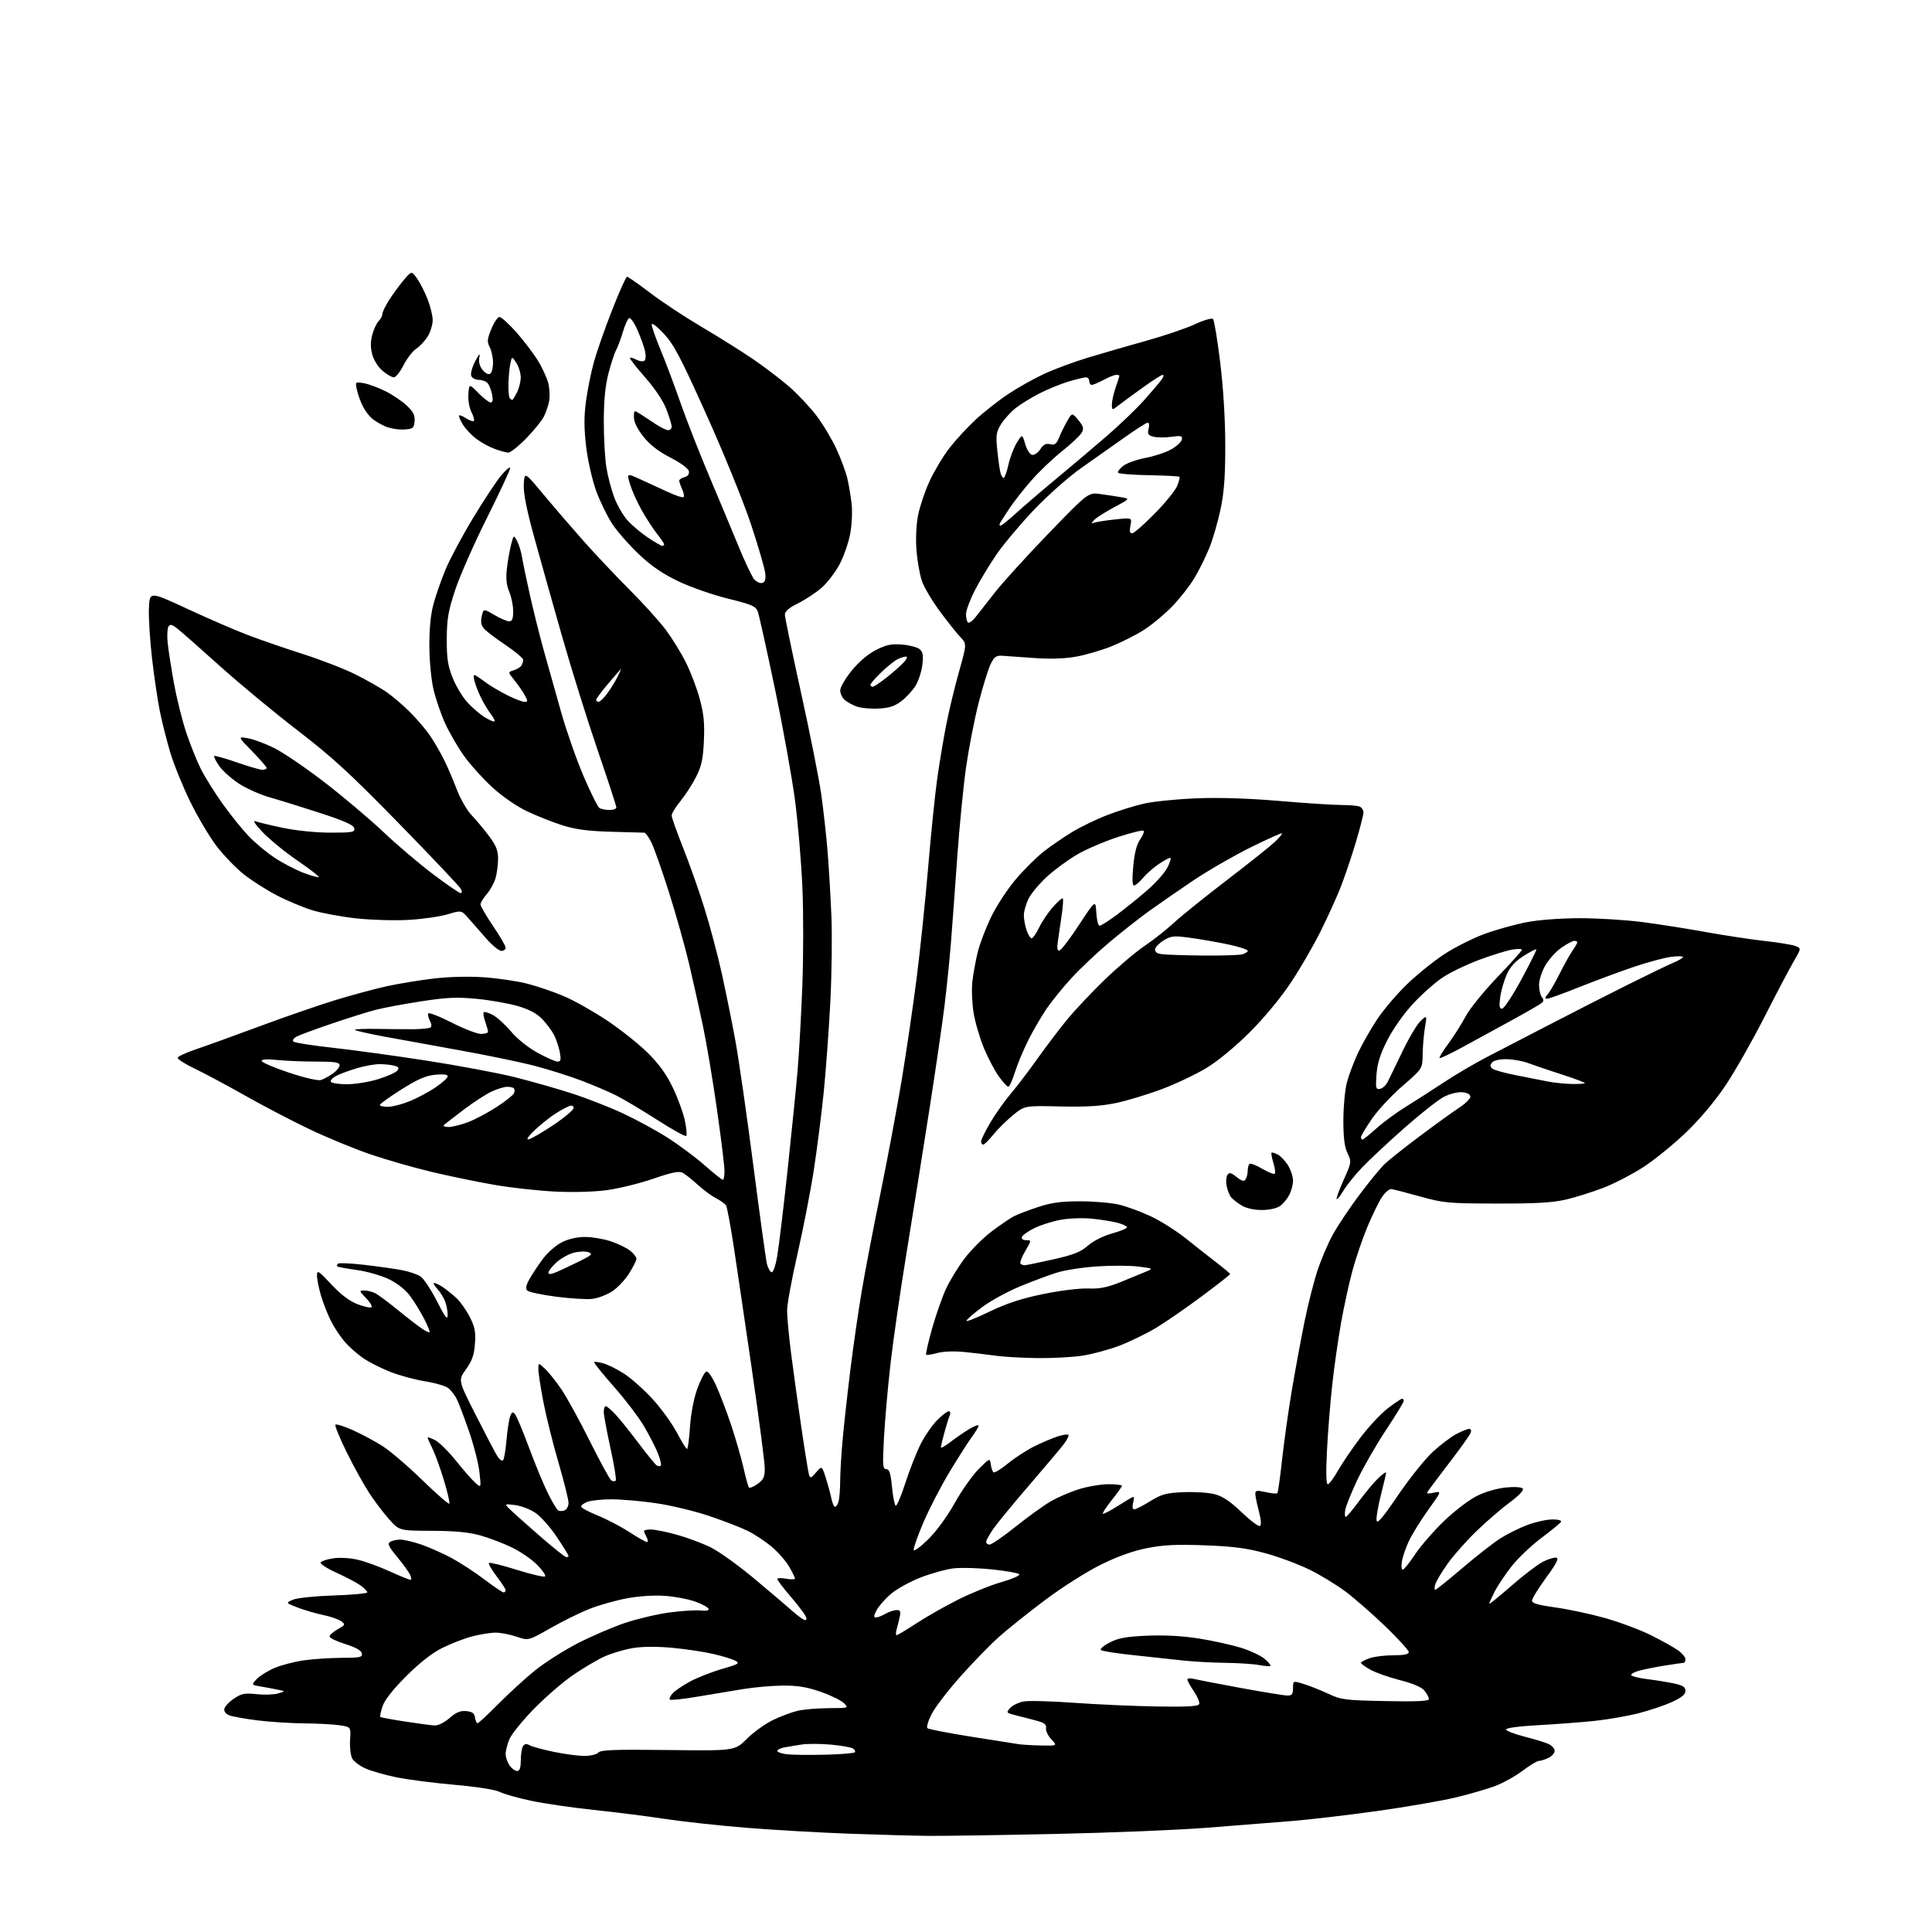 <?xml version="1.0" encoding="UTF-8" standalone="no"?>
<svg 
  version="1.1" 
  xmlns="http://www.w3.org/2000/svg" 
  xmlns:xlink="http://www.w3.org/1999/xlink" 
  xmlns:svg="http://www.w3.org/2000/svg"
  xmlns:rdf="http://www.w3.org/1999/02/22-rdf-syntax-ns#"
  xmlns:cc="http://creativecommons.org/ns#"
  xmlns:dc="http://purl.org/dc/elements/1.1/"
  viewBox="0 0 768 768"
  width="768"
  height="768"
>
<style>svg {background-color: white; }</style>"
<path stroke="none" fill="black" fill-rule="evenodd" d="M369.00,729.79C363.23,729.73 348.95,729.34 337.28,728.91C325.61,728.48 307.38,727.44 296.78,726.58C286.18,725.73 271.65,724.15 264.50,723.07C257.35,721.98 244.53,720.37 236.00,719.47C227.47,718.57 216.22,716.93 211.00,715.81C205.78,714.70 200.20,713.12 198.62,712.30C196.93,711.43 189.51,710.27 180.62,709.48C172.30,708.75 161.90,707.40 157.50,706.49C153.10,705.59 147.63,704.02 145.34,703.02C143.05,702.01 140.64,700.20 140.00,699.00C139.36,697.80 138.98,694.49 139.16,691.66C139.50,686.50 139.50,686.50 135.00,685.82C132.53,685.45 126.22,685.11 121.00,685.07C115.78,685.03 107.47,684.50 102.55,683.90C97.63,683.29 92.53,682.39 91.23,681.90C89.75,681.34 88.98,680.35 89.18,679.28C89.37,678.34 91.09,676.51 93.01,675.22C96.00,673.20 97.29,672.95 102.00,673.46C105.03,673.78 108.85,673.66 110.50,673.18C113.50,672.31 113.50,672.31 110.50,671.69C108.85,671.35 105.79,670.77 103.69,670.41C99.88,669.76 99.88,669.76 102.04,667.46C103.23,666.20 106.37,664.23 109.02,663.09C111.67,661.95 116.91,660.57 120.67,660.03C124.43,659.48 131.25,659.03 135.82,659.02C143.20,659.00 144.11,658.80 143.82,657.25C143.61,656.08 141.42,654.85 137.25,653.54C133.81,652.46 131.00,651.11 131.01,650.54C131.01,649.97 132.47,648.67 134.24,647.66C137.30,645.92 137.37,645.75 135.61,644.45C134.58,643.70 131.39,642.60 128.52,642.00C125.65,641.41 121.09,640.08 118.40,639.05C113.50,637.17 113.50,637.17 116.50,635.90C118.19,635.19 125.28,634.46 132.75,634.22C140.04,633.99 146.00,633.43 146.00,632.97C146.00,632.51 144.76,631.26 143.25,630.19C141.74,629.11 137.43,626.84 133.67,625.15C129.92,623.45 127.12,621.62 127.45,621.09C127.78,620.55 130.05,619.82 132.49,619.45C135.02,619.07 139.20,619.31 142.21,620.02C145.12,620.70 150.83,622.77 154.89,624.63C158.96,626.48 162.68,628.00 163.18,628.00C163.67,628.00 163.54,626.99 162.89,625.75C162.24,624.51 159.90,621.32 157.69,618.66C154.46,614.78 153.95,613.65 155.08,612.93C155.86,612.43 157.67,612.02 159.09,612.02C160.52,612.01 164.24,612.88 167.37,613.95C170.49,615.03 175.84,617.39 179.26,619.20C182.67,621.02 188.59,624.86 192.41,627.75C196.22,630.64 199.72,633.00 200.17,633.00C200.63,633.00 201.00,632.61 201.00,632.14C201.00,631.67 199.38,629.17 197.40,626.58C195.42,623.98 194.06,621.61 194.37,621.30C194.68,620.99 199.67,622.22 205.46,624.04C211.26,625.85 216.31,627.03 216.68,626.65C217.06,626.27 215.67,624.22 213.59,622.10C211.52,619.97 207.01,616.86 203.57,615.18C200.14,613.51 194.44,611.34 190.91,610.35C186.34,609.08 180.81,608.55 171.62,608.52C158.75,608.47 158.75,608.47 154.72,603.99C152.51,601.52 148.93,596.80 146.77,593.50C144.61,590.20 140.57,582.87 137.78,577.22C135.00,571.57 133.00,566.66 133.34,566.33C133.68,565.99 136.78,566.97 140.23,568.50C143.68,570.04 148.97,572.87 152.00,574.80C155.03,576.72 162.13,582.78 167.78,588.28C173.44,593.77 178.31,598.03 178.60,597.74C178.89,597.44 177.92,593.22 176.44,588.35C174.96,583.48 172.91,577.83 171.88,575.79C170.84,573.75 170.00,571.83 170.00,571.51C170.00,571.20 171.33,571.64 172.96,572.48C174.59,573.32 178.36,577.05 181.33,580.76C184.30,584.47 187.75,588.40 189.01,589.50C191.28,591.50 191.28,591.50 190.58,585.18C190.20,581.71 188.29,574.29 186.35,568.69C184.40,563.10 182.22,557.39 181.51,556.01C180.79,554.63 179.37,552.77 178.35,551.89C177.33,551.01 173.16,549.76 169.07,549.11C164.99,548.46 158.69,546.75 155.07,545.31C151.46,543.88 146.66,541.45 144.41,539.91C142.15,538.37 138.89,535.50 137.15,533.52C135.42,531.54 132.92,527.81 131.61,525.21C130.30,522.62 128.50,518.06 127.61,515.07C126.73,512.08 126.00,508.48 126.01,507.07C126.02,504.72 126.51,505.02 131.76,510.61C135.69,514.79 139.01,517.28 142.27,518.50C144.90,519.49 147.34,519.99 147.70,519.63C148.06,519.27 147.07,517.63 145.49,515.99C142.69,513.07 142.68,513.00 144.88,513.00C146.12,513.00 148.11,513.52 149.32,514.16C150.52,514.80 154.58,517.84 158.35,520.91C162.12,523.99 166.38,527.27 167.81,528.21C169.24,529.15 170.57,529.76 170.77,529.56C170.97,529.36 170.02,527.02 168.66,524.35C167.30,521.68 164.83,517.64 163.17,515.36C161.25,512.74 158.14,510.24 154.67,508.54C151.65,507.06 145.92,505.41 141.85,504.85C137.81,504.29 134.31,503.64 134.08,503.41C133.85,503.19 133.97,502.70 134.34,502.33C134.71,501.96 139.40,502.16 144.76,502.79C150.12,503.41 156.86,504.36 159.74,504.90C162.63,505.44 166.00,506.59 167.24,507.46C168.48,508.32 171.39,512.74 173.70,517.27C176.95,523.65 177.91,524.90 177.95,522.82C177.98,521.34 177.52,518.86 176.93,517.32C176.35,515.77 174.92,513.49 173.76,512.25C172.60,511.01 172.08,510.00 172.60,510.00C173.13,510.00 174.67,510.74 176.03,511.65C177.39,512.56 179.78,514.48 181.34,515.90C182.91,517.33 185.32,520.72 186.70,523.43C188.76,527.47 189.14,529.40 188.80,534.15C188.47,538.64 187.67,540.94 185.24,544.31C182.10,548.68 182.10,548.68 189.17,562.59C193.05,570.24 196.87,577.53 197.66,578.78C198.44,580.04 199.45,580.84 199.89,580.57C200.34,580.29 200.98,576.75 201.32,572.69C201.67,568.63 202.32,564.30 202.78,563.07C203.46,561.24 203.82,561.08 204.74,562.18C205.36,562.93 207.91,569.03 210.41,575.75C212.90,582.46 216.30,590.63 217.95,593.90C219.60,597.18 221.37,600.11 221.89,600.43C222.40,600.75 223.54,600.73 224.41,600.40C225.28,600.06 226.00,598.72 226.00,597.42C226.00,596.12 224.21,588.93 222.02,581.45C219.83,573.96 217.13,563.13 216.02,557.37C214.91,551.61 214.00,545.72 214.00,544.27C214.00,541.65 214.00,541.65 216.61,544.08C218.05,545.41 220.99,549.09 223.15,552.25C225.30,555.41 230.41,564.70 234.49,572.91C238.57,581.11 242.41,588.13 243.02,588.51C243.63,588.89 244.41,588.92 244.75,588.58C245.09,588.24 244.16,582.45 242.68,575.71C241.21,568.98 240.00,562.46 240.00,561.23C240.00,560.00 240.36,559.00 240.80,559.00C241.25,559.00 242.98,560.46 244.65,562.25C246.33,564.04 250.47,569.19 253.85,573.69C257.23,578.20 260.48,582.18 261.07,582.54C261.65,582.90 262.38,582.95 262.69,582.64C263.00,582.33 262.49,580.15 261.56,577.79C260.63,575.43 258.13,570.56 256.01,566.96C253.89,563.36 248.47,556.25 243.97,551.15C239.47,546.05 235.97,541.69 236.21,541.46C236.44,541.23 238.11,541.46 239.91,541.98C241.72,542.49 245.40,544.33 248.10,546.07C250.80,547.80 255.82,552.26 259.26,555.98C262.69,559.69 267.07,565.72 269.00,569.36C270.93,573.00 272.77,575.99 273.10,575.99C273.43,576.00 273.96,572.06 274.28,567.25C274.63,561.93 275.77,555.98 277.18,552.08C278.46,548.54 280.06,545.47 280.75,545.24C281.51,545.00 283.14,547.36 284.84,551.17C286.40,554.65 289.09,561.77 290.82,567.00C292.54,572.23 294.67,579.63 295.55,583.46C296.42,587.29 297.37,590.78 297.64,591.23C297.92,591.67 299.46,591.10 301.07,589.95C303.51,588.21 304.00,587.17 304.00,583.68C304.00,581.38 301.74,563.98 298.97,545.00C296.21,526.02 292.92,503.73 291.66,495.45C290.39,487.17 289.03,479.85 288.62,479.19C288.21,478.53 286.44,477.25 284.69,476.36C282.93,475.46 279.65,473.04 277.39,470.98C275.14,468.91 272.43,466.77 271.39,466.21C269.94,465.43 267.14,466.00 259.66,468.57C254.26,470.43 245.94,472.47 241.17,473.11C236.00,473.80 227.66,474.02 220.50,473.66C213.90,473.33 203.10,472.13 196.50,470.99C189.90,469.86 178.65,467.53 171.50,465.83C164.35,464.12 153.32,460.95 147.00,458.78C140.68,456.61 129.88,452.15 123.00,448.87C116.12,445.59 104.65,439.60 97.50,435.55C90.35,431.51 81.35,426.69 77.50,424.85C73.65,423.01 70.56,421.05 70.64,420.50C70.71,419.95 73.86,418.47 77.64,417.20C81.41,415.94 92.86,411.80 103.08,408.01C113.31,404.21 127.03,399.47 133.58,397.47C140.14,395.48 149.32,393.01 154.00,391.99C158.68,390.98 167.00,389.61 172.50,388.97C178.55,388.26 186.44,388.07 192.46,388.49C197.94,388.88 205.66,390.02 209.61,391.03C213.56,392.04 220.10,394.27 224.14,395.99C228.18,397.71 235.86,402.03 241.21,405.59C246.55,409.15 253.82,414.91 257.36,418.40C261.93,422.90 264.86,426.95 267.44,432.31C269.44,436.47 271.60,442.36 272.24,445.40C272.88,448.45 273.12,451.21 272.78,451.55C272.44,451.90 267.29,449.05 261.33,445.22C255.37,441.40 248.08,437.05 245.12,435.55C242.17,434.06 235.87,431.36 231.12,429.56C226.38,427.76 218.00,425.11 212.50,423.68C207.00,422.24 193.72,419.49 183.00,417.56C172.28,415.63 158.59,413.14 152.58,412.03C146.58,410.91 141.41,409.74 141.08,409.41C140.76,409.09 144.78,408.91 150.00,409.01C155.22,409.11 161.89,409.16 164.81,409.12C167.73,409.08 170.55,408.78 171.06,408.46C171.64,408.10 171.59,407.10 170.94,405.88C170.35,404.79 170.02,403.44 170.20,402.89C170.38,402.35 174.55,403.95 179.45,406.45C184.36,408.95 189.64,411.00 191.19,411.00C192.73,411.00 194.00,410.62 194.00,410.15C194.00,409.68 193.50,407.86 192.88,406.10C192.27,404.34 192.00,402.66 192.29,402.38C192.58,402.09 194.18,402.56 195.84,403.42C197.50,404.28 200.76,407.23 203.08,409.98C205.56,412.93 209.92,416.42 213.68,418.49C217.19,420.42 220.78,422.00 221.65,422.00C222.92,422.00 223.09,421.30 222.53,418.28C222.14,416.24 221.14,413.20 220.30,411.53C219.46,409.87 217.37,407.02 215.65,405.21C213.49,402.93 210.50,401.31 206.01,399.98C202.43,398.91 195.10,397.61 189.73,397.08C181.63,396.29 177.84,396.45 167.43,398.05C160.53,399.11 152.32,400.64 149.19,401.46C146.06,402.28 138.19,404.75 131.71,406.96C125.22,409.17 118.99,411.47 117.85,412.08C116.71,412.69 116.17,413.56 116.64,414.03C117.11,414.50 124.03,415.59 132.00,416.47C139.97,417.34 156.85,419.66 169.50,421.61C182.15,423.57 197.90,426.52 204.50,428.16C211.10,429.81 221.31,432.71 227.19,434.61C233.08,436.51 242.19,440.06 247.46,442.51C252.72,444.95 260.74,449.30 265.27,452.18C269.79,455.06 276.46,460.02 280.09,463.21C283.71,466.39 286.97,469.00 287.34,469.00C287.70,469.00 288.00,467.43 288.00,465.51C288.00,463.59 286.66,452.60 285.01,441.08C283.37,429.56 280.86,414.59 279.43,407.82C278.00,401.04 275.51,389.88 273.89,383.00C272.26,376.12 268.65,363.30 265.86,354.50C263.07,345.70 259.92,336.81 258.87,334.75C257.82,332.69 256.58,331.00 256.11,331.00C255.65,331.00 249.69,330.84 242.88,330.64C233.64,330.36 228.73,329.71 223.50,328.05C219.65,326.83 213.34,324.32 209.47,322.48C205.32,320.51 199.67,316.60 195.68,312.95C191.97,309.54 186.91,303.93 184.44,300.47C181.98,297.02 178.61,291.22 176.96,287.58C175.31,283.94 173.24,277.93 172.36,274.23C171.45,270.44 170.72,262.92 170.68,257.00C170.63,250.08 171.18,244.35 172.29,240.20C173.22,236.73 175.41,230.48 177.14,226.31C178.88,222.14 183.79,212.96 188.06,205.91C192.32,198.86 197.32,191.29 199.16,189.10C200.99,186.90 202.64,185.48 202.80,185.96C202.97,186.43 198.86,195.29 193.68,205.66C188.49,216.02 182.76,229.00 180.95,234.50C178.17,242.91 177.64,246.01 177.60,254.00C177.57,261.68 178.01,264.63 179.90,269.38C181.19,272.62 183.81,276.99 185.72,279.11C187.63,281.23 190.75,283.92 192.65,285.09C194.55,286.27 196.31,287.02 196.57,286.77C196.82,286.51 196.18,285.22 195.15,283.90C194.12,282.58 192.38,279.70 191.28,277.50C190.18,275.30 188.98,272.22 188.60,270.67C188.08,268.50 188.22,268.01 189.21,268.60C189.92,269.01 191.85,270.35 193.50,271.57C195.15,272.78 198.85,274.95 201.72,276.39C204.59,277.82 207.64,279.00 208.49,279.00C209.90,279.00 209.90,278.72 208.53,276.25C207.69,274.74 205.85,272.08 204.44,270.34C201.88,267.17 201.88,267.17 204.19,266.45C205.46,266.06 206.83,265.23 207.23,264.62C207.64,264.00 207.98,262.97 207.98,262.31C207.99,261.66 204.89,259.04 201.09,256.49C197.29,253.94 193.42,251.02 192.49,249.99C191.28,248.65 191.00,247.27 191.49,245.02C192.18,241.91 192.18,241.91 196.52,244.46C198.90,245.86 201.56,247.00 202.43,247.00C203.60,247.00 204.00,245.97 204.00,242.97C204.00,240.75 203.29,237.26 202.43,235.22C201.30,232.55 201.04,229.95 201.50,226.00C201.85,222.97 202.60,218.71 203.16,216.53C204.20,212.56 204.20,212.56 205.54,215.03C206.27,216.39 207.17,219.30 207.52,221.50C207.88,223.70 209.28,230.45 210.64,236.50C211.99,242.55 214.47,252.45 216.14,258.50C217.82,264.55 220.95,275.68 223.10,283.24C225.25,290.80 229.28,302.26 232.05,308.71C234.81,315.15 237.62,320.78 238.29,321.20C238.95,321.62 240.74,321.98 242.25,321.98C243.76,321.99 245.00,321.53 245.00,320.95C245.00,320.37 241.66,310.14 237.57,298.20C233.49,286.27 227.13,265.93 223.44,253.00C219.76,240.07 214.76,222.30 212.34,213.50C209.27,202.31 208.03,196.00 208.22,192.50C208.50,187.51 208.50,187.51 216.00,196.50C220.12,201.45 227.29,209.78 231.92,215.00C236.55,220.22 244.84,229.00 250.33,234.50C255.83,240.00 262.33,247.20 264.77,250.50C267.22,253.80 270.74,259.52 272.60,263.21C274.46,266.90 276.94,273.39 278.10,277.64C279.76,283.69 280.13,287.34 279.81,294.43C279.48,301.77 278.88,304.52 276.70,308.83C275.22,311.76 272.43,316.08 270.50,318.43C268.58,320.78 267.00,323.36 267.00,324.16C267.00,324.97 269.01,330.66 271.47,336.82C273.93,342.98 277.75,353.76 279.94,360.76C282.14,367.77 285.29,379.57 286.93,387.00C288.57,394.43 291.03,406.57 292.38,414.00C293.73,421.43 296.93,443.70 299.49,463.50C302.05,483.30 304.47,500.82 304.87,502.43C305.27,504.04 306.08,505.53 306.69,505.73C307.33,505.94 308.25,503.37 308.95,499.37C309.59,495.68 311.45,480.25 313.08,465.08C314.70,449.91 316.50,432.10 317.06,425.50C317.63,418.90 318.46,404.02 318.92,392.44C319.38,380.86 319.41,363.09 318.97,352.94C318.54,342.80 317.21,327.07 316.01,318.00C314.81,308.93 311.20,288.90 307.98,273.50C304.76,258.10 301.72,244.41 301.22,243.08C300.45,240.99 298.84,240.29 289.40,237.97C283.39,236.49 274.53,233.40 269.71,231.10C263.48,228.13 258.95,225.03 254.02,220.38C250.21,216.79 245.45,211.38 243.46,208.37C241.46,205.35 238.55,199.42 237.00,195.18C235.42,190.84 233.68,183.16 233.01,177.62C232.15,170.34 232.12,165.66 232.93,159.58C233.53,155.06 234.95,148.02 236.08,143.93C237.21,139.85 240.46,130.54 243.32,123.26C246.17,115.99 248.84,110.02 249.26,110.01C249.68,110.01 253.80,112.88 258.41,116.40C263.03,119.93 272.24,126.01 278.88,129.93C285.52,133.84 294.67,139.58 299.22,142.67C303.78,145.77 310.28,150.72 313.69,153.68C317.09,156.64 322.00,161.86 324.59,165.28C327.18,168.70 330.75,174.65 332.51,178.50C334.28,182.35 336.20,187.53 336.79,190.00C337.37,192.47 338.15,196.98 338.51,200.02C338.88,203.09 338.65,208.40 338.00,212.02C337.36,215.58 335.44,221.12 333.74,224.33C332.03,227.53 328.81,231.74 326.57,233.68C324.33,235.62 320.14,238.38 317.25,239.81C313.68,241.58 312.00,243.02 312.00,244.31C312.00,245.35 314.89,259.32 318.42,275.35C321.96,291.38 325.55,309.45 326.42,315.50C327.28,321.55 328.41,331.68 328.94,338.00C329.46,344.32 330.16,356.02 330.49,364.00C330.83,371.98 330.63,387.50 330.06,398.50C329.48,409.50 328.31,425.48 327.46,434.00C326.60,442.52 324.83,456.48 323.52,465.00C322.21,473.52 319.27,488.60 317.00,498.50C314.73,508.40 312.87,518.55 312.88,521.05C312.88,523.56 313.60,531.21 314.48,538.05C315.35,544.90 317.19,558.15 318.56,567.50C319.93,576.85 321.30,585.28 321.59,586.23C322.05,587.74 322.43,587.62 324.42,585.30C326.72,582.63 326.72,582.63 328.29,587.56C329.15,590.28 330.15,593.96 330.51,595.75C330.87,597.54 331.52,599.00 331.96,599.00C332.40,599.00 333.04,597.99 333.37,596.75C333.70,595.51 333.98,591.80 333.99,588.50C334.00,585.20 334.46,577.55 335.03,571.50C335.59,565.45 336.97,553.08 338.10,544.00C339.22,534.92 341.24,520.98 342.59,513.00C343.94,505.02 347.31,487.48 350.07,474.00C352.83,460.52 356.62,440.27 358.49,429.00C360.35,417.73 363.02,399.50 364.42,388.50C365.82,377.50 367.87,357.70 368.98,344.50C370.09,331.30 371.71,315.55 372.56,309.50C373.42,303.45 375.00,294.00 376.06,288.50C377.12,283.00 379.42,273.43 381.16,267.23C384.34,255.96 384.34,255.96 381.74,253.23C380.31,251.73 376.64,247.12 373.60,243.00C370.55,238.88 367.35,233.47 366.49,231.00C365.63,228.53 364.65,223.04 364.32,218.82C363.96,214.20 364.21,208.61 364.95,204.82C365.63,201.34 367.69,195.25 369.52,191.27C371.35,187.30 374.87,181.42 377.34,178.21C379.81,175.00 384.53,169.88 387.82,166.82C391.12,163.77 396.98,159.17 400.85,156.60C404.72,154.03 411.17,150.41 415.19,148.56C419.21,146.71 427.00,143.83 432.50,142.16C438.00,140.49 448.35,137.50 455.50,135.51C462.65,133.52 471.39,130.56 474.92,128.92C478.45,127.28 481.73,126.33 482.19,126.79C482.66,127.26 483.94,135.03 485.05,144.07C486.30,154.32 487.05,166.70 487.06,177.00C487.07,189.50 486.61,195.69 485.16,202.56C484.10,207.54 482.10,214.41 480.72,217.84C479.34,221.26 476.70,226.60 474.85,229.70C473.01,232.80 469.02,237.90 466.00,241.03C462.97,244.15 457.91,248.36 454.75,250.38C451.59,252.41 445.74,255.36 441.75,256.96C437.76,258.55 431.37,260.40 427.54,261.07C423.07,261.85 417.19,262.03 411.04,261.57C405.79,261.18 400.15,260.78 398.50,260.68C395.98,260.53 395.22,261.06 393.79,264.00C392.85,265.93 390.73,272.77 389.07,279.20C387.41,285.64 385.17,297.11 384.07,304.70C382.98,312.29 381.37,328.62 380.50,341.00C379.63,353.38 378.49,368.80 377.97,375.27C377.44,381.75 376.32,392.77 375.46,399.77C374.61,406.77 371.87,425.55 369.38,441.50C366.89,457.45 362.84,482.85 360.38,497.94C357.91,513.04 355.05,532.84 354.01,541.94C352.97,551.05 351.80,564.24 351.41,571.25C350.79,582.52 350.89,584.00 352.29,584.00C353.52,584.00 354.03,585.57 354.57,591.02C354.95,594.88 355.62,598.26 356.05,598.53C356.48,598.80 358.21,594.75 359.88,589.55C361.56,584.34 364.30,577.38 365.96,574.08C367.63,570.78 370.58,566.48 372.53,564.54C374.47,562.59 376.55,561.00 377.14,561.00C377.77,561.00 377.92,561.72 377.49,562.75C377.10,563.71 376.16,566.75 375.40,569.50C374.64,572.25 374.02,574.88 374.01,575.33C374.01,575.79 375.69,574.86 377.75,573.26C379.81,571.67 383.19,569.34 385.25,568.10C387.31,566.85 389.00,566.24 389.00,566.72C389.00,567.21 387.85,569.16 386.43,571.06C385.02,572.95 381.02,579.23 377.53,585.00C374.05,590.77 369.32,599.90 367.03,605.29C364.73,610.67 363.02,615.56 363.22,616.15C363.41,616.74 366.03,614.81 369.04,611.85C372.22,608.71 376.59,602.72 379.50,597.50C382.25,592.57 386.52,586.51 389.00,584.02C393.39,579.61 393.51,579.56 393.83,582.00C394.02,583.38 394.48,584.83 394.87,585.24C395.26,585.64 397.80,584.13 400.52,581.88C403.24,579.63 407.95,576.55 410.99,575.03C414.02,573.52 418.22,571.72 420.32,571.04C422.42,570.36 424.39,570.06 424.71,570.37C425.02,570.69 424.14,572.42 422.76,574.22C421.37,576.03 415.19,583.35 409.03,590.50C402.86,597.65 396.51,605.38 394.91,607.68C393.31,609.98 392.00,612.34 392.00,612.93C392.00,613.52 392.63,614.00 393.40,614.00C394.17,614.00 398.78,610.82 403.65,606.93C408.52,603.04 414.75,598.54 417.50,596.92C420.25,595.30 425.36,593.08 428.86,591.99C432.35,590.90 437.64,590.00 440.61,590.00C443.57,590.00 446.00,590.27 446.00,590.61C446.00,590.94 444.19,593.48 441.98,596.26C439.78,599.03 438.16,601.50 438.40,601.73C438.64,601.97 441.36,600.55 444.44,598.58C447.52,596.61 450.26,595.00 450.54,595.00C450.81,595.00 450.76,596.12 450.41,597.50C450.03,599.02 450.21,600.00 450.88,600.00C451.48,600.00 454.34,598.54 457.23,596.75C461.82,593.92 463.54,593.46 470.54,593.16C474.97,592.97 480.56,593.34 482.97,593.99C486.06,594.83 489.19,596.94 493.61,601.18C497.06,604.49 500.31,606.93 500.85,606.60C501.46,606.22 501.30,604.05 500.42,600.75C499.65,597.86 499.02,594.76 499.01,593.86C499.00,592.45 499.59,592.34 503.13,593.14C505.40,593.65 507.49,593.85 507.76,593.57C508.03,593.30 508.88,587.32 509.64,580.29C510.40,573.26 512.16,560.75 513.55,552.50C514.95,544.25 517.19,532.08 518.55,525.46C519.90,518.84 522.17,509.84 523.58,505.46C525.00,501.08 527.75,494.57 529.70,491.00C531.64,487.43 536.44,480.23 540.36,475.00C544.27,469.77 548.83,464.22 550.49,462.65C552.15,461.08 558.45,456.08 564.50,451.55C570.55,447.02 577.52,441.98 580.00,440.36C582.48,438.75 584.50,436.77 584.50,435.96C584.50,435.05 583.30,434.38 581.32,434.19C579.51,434.02 576.38,434.79 574.03,435.98C571.77,437.14 564.65,442.74 558.21,448.43C551.77,454.12 544.21,461.19 541.40,464.14C538.60,467.09 535.28,471.21 534.04,473.30C532.79,475.39 531.58,476.91 531.34,476.67C531.10,476.43 532.35,473.01 534.11,469.06C537.26,462.03 537.29,461.82 535.66,458.41C534.46,455.90 534.00,452.22 534.01,445.22C534.02,439.87 534.65,433.13 535.43,430.23C536.20,427.33 538.16,422.12 539.79,418.65C541.41,415.17 544.80,409.21 547.31,405.39C549.83,401.57 555.17,395.26 559.19,391.37C563.21,387.47 569.97,382.02 574.21,379.25C578.45,376.48 585.72,372.84 590.35,371.17C594.98,369.49 602.47,367.42 607.00,366.56C611.77,365.65 620.61,365.00 628.06,365.00C635.12,365.00 646.21,365.68 652.70,366.52C659.19,367.35 670.58,369.14 678.00,370.49C685.42,371.83 696.00,373.44 701.50,374.05C707.00,374.66 712.52,375.57 713.78,376.07C716.05,376.98 716.05,376.98 712.99,382.24C711.30,385.13 706.06,395.10 701.33,404.39C696.61,413.68 689.70,425.83 685.98,431.39C681.79,437.65 675.84,444.75 670.36,450.03C665.49,454.71 657.90,460.90 653.50,463.78C649.10,466.66 641.91,470.41 637.52,472.11C633.13,473.81 626.38,475.94 622.52,476.84C617.19,478.08 610.55,478.46 595.00,478.43C575.72,478.40 573.91,478.23 564.50,475.62C559.00,474.09 553.86,472.76 553.07,472.67C552.29,472.58 550.65,473.96 549.42,475.75C548.20,477.54 545.59,482.86 543.61,487.57C541.64,492.29 538.92,500.27 537.56,505.32C536.21,510.37 534.18,519.67 533.06,526.00C531.94,532.33 530.37,543.35 529.58,550.50C528.79,557.65 527.85,569.46 527.48,576.75C527.05,585.32 527.17,590.00 527.81,590.00C528.36,590.00 530.16,587.61 531.80,584.70C533.45,581.78 537.50,575.82 540.80,571.45C544.11,567.08 549.04,561.81 551.77,559.75C554.49,557.69 557.01,556.00 557.36,556.00C557.71,556.00 558.00,556.41 558.00,556.90C558.00,557.40 554.78,562.69 550.83,568.65C546.89,574.62 541.77,583.55 539.45,588.50C537.13,593.45 535.01,598.74 534.75,600.25C534.49,601.76 534.58,603.00 534.95,603.00C535.31,603.00 537.69,600.19 540.22,596.75C542.75,593.31 546.21,589.18 547.91,587.56C549.61,585.95 551.00,584.97 551.00,585.40C551.00,585.82 550.08,589.79 548.95,594.21C547.82,598.63 547.03,603.21 547.20,604.37C547.42,605.97 549.58,603.45 555.80,594.30C560.37,587.60 566.61,579.81 569.68,577.01C572.75,574.20 576.99,571.03 579.09,569.95C581.20,568.88 583.44,568.00 584.07,568.00C584.70,568.00 584.94,568.71 584.61,569.58C584.28,570.44 580.74,575.43 576.75,580.65C572.76,585.87 568.88,591.01 568.13,592.07C566.84,593.88 566.95,593.96 569.93,593.36C573.11,592.73 573.11,592.73 567.73,600.22C564.77,604.35 561.33,609.89 560.08,612.55C558.83,615.20 557.57,618.87 557.28,620.69C556.98,622.51 557.13,623.99 557.62,623.97C558.10,623.96 560.30,621.23 562.50,617.90C564.70,614.58 569.91,608.59 574.07,604.59C578.32,600.51 584.11,596.12 587.26,594.57C590.57,592.95 595.32,591.60 598.81,591.28C602.52,590.95 604.97,591.15 605.39,591.82C605.76,592.43 603.53,594.75 600.28,597.13C597.10,599.46 591.19,604.54 587.14,608.43C583.09,612.32 577.86,618.20 575.51,621.50C573.17,624.80 570.94,628.51 570.56,629.75C570.18,630.99 570.15,632.00 570.51,632.00C570.86,632.00 575.71,628.10 581.30,623.34C586.88,618.58 593.71,613.25 596.48,611.49C599.24,609.74 604.10,607.33 607.29,606.15C610.47,604.97 614.88,604.00 617.10,604.00C619.46,604.00 620.87,604.40 620.51,604.98C620.18,605.52 616.64,608.42 612.65,611.42C608.65,614.43 603.33,619.50 600.83,622.70C598.33,625.89 595.32,630.39 594.14,632.71C592.96,635.03 592.00,637.18 592.00,637.50C592.00,637.81 595.93,634.64 600.73,630.44C605.54,626.24 611.20,621.92 613.31,620.84C615.42,619.76 617.83,619.02 618.67,619.19C619.79,619.42 618.70,621.55 614.60,627.16C611.52,631.37 609.00,635.47 609.00,636.26C609.00,637.34 611.41,638.04 618.25,638.98C623.34,639.67 632.23,641.57 638.00,643.19C643.77,644.81 652.01,647.89 656.30,650.03C660.59,652.18 665.42,654.88 667.05,656.03C668.67,657.19 670.00,658.78 670.00,659.57C670.00,660.36 669.66,661.00 669.25,661.01C668.84,661.01 665.58,661.48 662.00,662.05C658.42,662.62 653.80,663.54 651.72,664.09C649.64,664.64 648.17,665.47 648.46,665.93C648.74,666.39 651.57,667.08 654.74,667.47C657.91,667.85 662.64,668.62 665.25,669.17C668.97,669.95 670.00,670.59 670.00,672.14C670.00,673.55 668.48,674.81 664.66,676.56C661.72,677.90 655.76,679.91 651.41,681.03C647.06,682.15 639.23,683.51 634.00,684.07C628.77,684.62 618.65,685.39 611.50,685.78C603.77,686.21 598.57,686.91 598.67,687.50C598.77,688.05 601.92,689.28 605.67,690.24C609.43,691.20 613.74,692.49 615.25,693.12C616.76,693.74 618.00,695.02 618.00,695.96C618.00,696.91 616.85,698.20 615.45,698.84C614.05,699.48 612.35,700.00 611.68,700.00C611.00,700.00 608.09,701.77 605.21,703.93C602.34,706.09 597.40,708.83 594.24,710.01C591.08,711.19 584.00,713.24 578.50,714.55C573.00,715.87 559.05,718.28 547.50,719.90C535.95,721.52 520.42,723.34 513.00,723.93C505.57,724.52 490.50,725.71 479.50,726.58C468.50,727.45 441.50,728.55 419.50,729.02C397.50,729.50 374.77,729.84 369.00,729.79zM205.56,704.00C206.59,704.00 207.00,702.78 207.02,699.75C207.02,697.41 207.42,694.89 207.89,694.15C208.52,693.15 209.25,693.06 210.64,693.81C211.69,694.37 216.00,695.54 220.23,696.41C224.46,697.29 229.90,698.00 232.34,698.00C234.79,698.00 237.25,697.41 237.86,696.67C238.74,695.61 244.34,695.40 265.54,695.66C292.11,695.98 292.11,695.98 296.86,691.24C299.47,688.63 304.11,685.28 307.17,683.79C310.23,682.29 314.70,680.62 317.11,680.06C319.53,679.50 325.09,679.04 329.47,679.02C337.41,679.00 337.44,678.99 335.47,677.03C334.38,675.94 330.24,673.91 326.27,672.53C320.83,670.63 317.11,670.01 311.27,670.05C307.00,670.08 299.90,670.70 295.50,671.42C291.10,672.14 282.86,673.51 277.18,674.46C271.51,675.42 266.60,675.93 266.27,675.61C265.95,675.28 266.44,674.18 267.36,673.15C268.29,672.13 271.39,670.02 274.25,668.46C277.12,666.90 282.83,664.65 286.95,663.46C293.67,661.52 294.21,661.19 292.29,660.15C291.10,659.52 287.17,658.31 283.54,657.47C279.91,656.63 272.65,655.54 267.39,655.04C261.38,654.47 255.56,654.50 251.67,655.12C248.28,655.66 243.13,657.19 240.23,658.51C237.33,659.83 231.67,663.18 227.65,665.96C223.63,668.74 216.66,674.78 212.17,679.38C207.68,683.99 203.33,689.37 202.50,691.35C201.68,693.32 201.00,695.98 201.00,697.25C201.00,698.52 201.70,700.56 202.56,701.78C203.41,703.00 204.76,704.00 205.56,704.00zM327.79,697.53C333.99,697.38 339.38,696.95 339.76,696.58C340.13,696.20 339.83,695.51 339.08,695.05C338.33,694.59 334.40,693.90 330.35,693.52C326.30,693.14 321.07,693.12 318.74,693.47C316.41,693.82 313.26,694.34 311.75,694.63C310.24,694.92 309.00,695.55 309.00,696.02C309.00,696.49 310.69,697.08 312.75,697.34C314.81,697.59 321.58,697.67 327.79,697.53zM413.92,693.86C420.35,694.00 420.35,694.00 417.92,691.42C416.59,689.99 415.64,687.99 415.80,686.97C416.03,685.57 415.18,684.86 412.30,684.07C410.21,683.49 406.54,682.54 404.15,681.95C399.95,680.91 399.86,680.81 401.54,678.96C402.49,677.90 404.89,676.74 406.87,676.36C408.85,675.99 417.90,676.23 426.98,676.89C436.07,677.55 450.86,678.20 459.86,678.35C472.16,678.55 476.33,678.31 476.69,677.37C476.95,676.69 476.00,674.42 474.58,672.33C473.16,670.25 472.00,668.14 472.00,667.66C472.00,667.18 473.01,667.04 474.25,667.34C475.49,667.65 483.93,669.27 493.00,670.95C502.07,672.62 510.51,673.99 511.75,674.00C513.58,674.00 514.00,673.44 514.00,671.05C514.00,668.10 514.00,668.10 518.25,669.41C520.59,670.13 524.98,671.88 528.00,673.29C533.12,675.69 534.69,675.89 550.75,676.21C563.40,676.46 568.00,676.24 568.00,675.39C568.00,674.75 567.21,673.25 566.25,672.07C565.11,670.66 561.72,669.21 556.50,667.88C552.10,666.75 546.81,664.89 544.75,663.73C542.69,662.58 541.00,661.35 541.00,661.02C541.00,660.68 542.49,659.86 544.32,659.20C546.15,658.54 550.42,658.00 553.82,658.00C558.09,658.00 560.00,657.61 560.01,656.75C560.01,656.06 555.91,651.54 550.89,646.69C545.87,641.85 538.78,635.63 535.14,632.87C531.49,630.11 524.91,626.09 520.50,623.93C516.10,621.78 508.23,618.85 503.00,617.43C495.64,615.42 490.23,614.71 478.94,614.29C467.62,613.86 462.51,614.11 455.94,615.41C450.31,616.53 444.17,618.73 437.50,622.03C431.98,624.76 422.13,631.01 415.50,635.99C408.90,640.94 400.64,647.54 397.15,650.65C393.65,653.76 386.75,660.85 381.81,666.41C376.86,671.96 371.70,678.69 370.33,681.37C368.96,684.05 368.22,686.58 368.67,686.98C369.13,687.39 376.93,688.91 386.00,690.35C395.07,691.80 403.62,693.15 405.00,693.35C406.38,693.56 410.39,693.79 413.92,693.86zM172.87,685.90C174.19,685.96 176.77,684.65 178.72,682.94C181.32,680.66 182.99,679.96 185.35,680.19C187.74,680.43 188.58,681.04 188.82,682.75C189.00,683.99 189.46,685.00 189.84,685.00C190.23,685.00 193.91,681.59 198.03,677.42C202.14,673.26 208.69,667.26 212.60,664.09C216.50,660.93 224.20,656.03 229.71,653.20C235.21,650.37 243.72,646.72 248.61,645.09C253.50,643.46 261.47,641.60 266.31,640.96C271.16,640.32 276.68,639.98 278.58,640.20C280.71,640.45 281.90,640.20 281.68,639.55C281.49,638.97 279.19,637.70 276.56,636.73C273.94,635.75 268.57,634.71 264.64,634.40C260.28,634.07 254.37,634.42 249.47,635.31C245.05,636.11 238.30,638.00 234.47,639.51C230.64,641.01 223.58,644.49 218.78,647.23C210.07,652.21 210.07,652.21 205.35,650.61C202.76,649.72 199.02,649.00 197.03,649.00C195.05,649.00 190.85,649.67 187.70,650.49C184.56,651.31 179.18,653.39 175.74,655.12C171.65,657.18 166.71,661.06 161.40,666.38C156.11,671.67 152.86,675.83 152.05,678.32C151.36,680.42 150.97,682.30 151.18,682.51C151.38,682.72 155.81,683.54 161.03,684.34C166.24,685.15 171.57,685.85 172.87,685.90zM505.00,662.23C504.73,662.45 502.70,662.29 500.50,661.88C498.30,661.46 492.23,661.07 487.00,661.00C481.77,660.94 474.12,660.51 470.00,660.05C465.88,659.58 457.10,658.63 450.50,657.94C443.90,657.25 438.11,656.34 437.63,655.92C437.15,655.51 438.73,654.15 441.13,652.91C444.60,651.13 447.68,650.57 456.06,650.21C462.93,649.92 470.09,650.31 476.56,651.33C482.03,652.20 489.53,653.85 493.24,654.99C496.94,656.14 501.22,658.14 502.74,659.45C504.26,660.76 505.27,662.01 505.00,662.23zM356.44,650.00C356.81,650.00 360.34,647.88 364.30,645.29C368.26,642.70 375.70,638.47 380.83,635.89C385.97,633.31 393.73,630.17 398.09,628.91C402.51,627.63 405.64,626.24 405.16,625.76C404.69,625.29 399.85,624.44 394.40,623.87C388.96,623.30 382.10,623.10 379.17,623.43C376.24,623.76 370.36,625.38 366.09,627.02C361.83,628.67 356.46,631.63 354.15,633.61C351.84,635.58 349.27,638.51 348.45,640.10C347.30,642.33 347.24,642.99 348.22,642.96C348.93,642.95 350.62,642.29 352.00,641.50C353.38,640.71 355.34,640.05 356.38,640.04C357.90,640.01 358.14,640.51 357.65,642.75C357.32,644.26 356.76,646.51 356.41,647.75C356.06,648.99 356.07,650.00 356.44,650.00zM320.04,644.00C320.74,644.00 320.75,643.40 320.06,642.11C319.50,641.07 316.79,637.58 314.03,634.36C311.27,631.14 309.01,628.14 309.01,627.70C309.00,627.27 310.57,627.20 312.50,627.57C314.43,627.93 316.00,627.87 316.00,627.45C316.00,627.02 314.91,624.84 313.58,622.59C312.25,620.34 309.12,616.80 306.61,614.72C304.10,612.64 299.90,609.87 297.28,608.57C294.65,607.26 287.77,604.60 282.00,602.65C276.23,600.70 266.72,598.41 260.87,597.56C255.03,596.70 247.07,596.00 243.19,596.00C239.31,596.00 234.98,596.44 233.57,596.98C232.15,597.51 231.00,598.36 231.00,598.87C231.00,599.37 233.88,600.94 237.39,602.35C240.91,603.75 246.61,606.73 250.05,608.95C253.49,611.18 256.71,613.00 257.19,613.00C257.67,613.00 257.60,612.13 257.04,611.07C256.47,610.00 256.00,608.88 256.00,608.57C256.00,608.25 257.25,608.00 258.77,608.00C260.29,608.00 264.91,608.93 269.02,610.07C273.13,611.20 279.20,613.47 282.50,615.09C285.80,616.72 293.68,622.38 300.00,627.67C306.32,632.96 313.19,638.80 315.25,640.64C317.32,642.49 319.47,644.00 320.04,644.00zM225.12,619.00C225.60,619.00 226.00,618.77 226.00,618.49C226.00,618.21 223.93,614.86 221.40,611.05C218.86,607.24 215.07,602.94 212.97,601.48C210.87,600.02 207.20,598.59 204.82,598.30C200.50,597.76 200.50,597.76 202.50,599.79C203.60,600.91 208.94,605.69 214.37,610.41C219.79,615.14 224.63,619.00 225.12,619.00zM412.31,539.86C406.36,539.78 399.02,539.37 396.00,538.94C392.98,538.51 387.35,537.85 383.50,537.46C379.24,537.03 374.96,537.19 372.56,537.85C370.39,538.45 368.41,538.74 368.16,538.50C367.92,538.25 368.96,533.65 370.47,528.27C371.99,522.90 374.47,515.80 375.97,512.50C377.47,509.20 380.82,503.71 383.40,500.30C385.98,496.89 390.87,492.01 394.26,489.47C397.64,486.92 401.58,484.23 403.01,483.50C404.43,482.76 408.73,481.12 412.55,479.85C417.96,478.05 421.71,477.54 429.50,477.54C435.00,477.54 441.98,478.15 445.00,478.90C448.02,479.64 453.65,481.72 457.50,483.52C461.35,485.32 467.65,489.31 471.50,492.39C475.35,495.47 480.86,499.80 483.75,502.03C486.64,504.25 489.00,506.25 489.00,506.47C489.00,506.70 483.94,510.66 477.75,515.27C471.56,519.89 463.38,525.54 459.57,527.83C455.75,530.12 449.23,533.30 445.07,534.90C440.90,536.49 434.26,538.29 430.31,538.90C426.35,539.50 418.25,539.94 412.31,539.86zM393.26,521.43C400.11,518.13 405.96,516.20 414.60,514.42C421.35,513.03 429.10,512.07 432.51,512.20C437.15,512.38 440.10,511.79 445.51,509.62C449.35,508.07 453.85,506.23 455.50,505.52C458.49,504.24 458.49,504.24 452.58,503.48C449.33,503.07 442.01,503.03 436.32,503.40C430.62,503.76 423.35,504.88 420.15,505.88C416.95,506.87 410.30,509.36 405.38,511.40C400.46,513.44 393.74,517.11 390.46,519.57C387.18,522.02 384.35,524.47 384.17,525.01C383.99,525.55 388.08,523.94 393.26,521.43zM235.50,516.32C233.30,516.59 226.82,516.21 221.10,515.46C215.38,514.71 210.22,513.62 209.63,513.03C208.87,512.27 209.07,511.03 210.32,508.73C211.29,506.95 213.64,503.37 215.53,500.77C217.47,498.12 220.85,495.10 223.23,493.88C225.94,492.50 229.32,491.71 232.55,491.71C235.34,491.71 239.93,492.48 242.76,493.42C245.58,494.36 249.04,496.03 250.44,497.13C251.85,498.24 253.00,499.70 253.00,500.38C253.00,501.05 251.67,503.70 250.05,506.25C248.43,508.81 245.40,512.01 243.30,513.36C241.21,514.71 237.70,516.05 235.50,516.32zM221.25,505.65C223.04,504.89 227.10,502.98 230.27,501.41C235.34,498.91 235.78,498.46 233.91,497.77C232.74,497.34 230.07,497.44 227.98,498.01C225.89,498.57 222.79,500.33 221.09,501.92C219.39,503.50 218.00,505.30 218.00,505.91C218.00,506.68 219.02,506.59 221.25,505.65zM407.42,502.95C408.01,502.93 413.08,501.88 418.68,500.62C426.82,498.79 429.58,497.70 432.47,495.16C434.61,493.28 438.53,491.31 442.04,490.33C445.32,489.42 448.00,488.31 448.00,487.87C448.00,487.44 446.31,486.63 444.25,486.08C442.19,485.53 437.57,484.79 434.00,484.44C430.38,484.08 424.84,484.29 421.51,484.91C418.21,485.52 413.51,487.03 411.05,488.26C408.60,489.49 406.42,491.06 406.21,491.75C405.99,492.48 406.72,493.00 407.96,493.00C410.06,493.00 410.06,493.04 407.54,497.34C406.15,499.72 405.30,501.97 405.67,502.34C406.03,502.70 406.82,502.98 407.42,502.95zM501.53,481.00C498.41,480.99 495.36,480.29 493.50,479.16C491.85,478.15 489.99,476.69 489.37,475.91C488.74,475.14 487.95,473.15 487.62,471.50C487.28,469.85 487.41,467.87 487.90,467.10C488.65,465.94 489.29,466.08 491.57,467.88C493.71,469.56 494.53,469.77 495.16,468.78C495.60,468.08 495.98,466.56 495.98,465.42C495.99,464.27 496.30,463.03 496.66,462.67C497.03,462.30 499.32,463.17 501.74,464.59C504.17,466.01 506.42,466.91 506.75,466.59C507.07,466.26 506.82,464.33 506.20,462.30C505.58,460.27 505.24,458.43 505.45,458.22C505.66,458.01 506.79,458.35 507.97,458.98C509.14,459.61 510.98,461.56 512.05,463.31C513.12,465.07 513.99,467.76 514.00,469.30C514.00,470.84 513.33,473.40 512.51,474.99C511.68,476.58 510.01,478.58 508.78,479.44C507.48,480.35 504.47,481.00 501.53,481.00zM390.83,455.00C390.37,455.00 390.00,454.43 390.00,453.73C390.00,453.03 391.68,449.62 393.73,446.15C395.79,442.68 399.41,437.56 401.79,434.77C404.16,431.99 408.85,425.84 412.21,421.10C415.57,416.37 420.88,409.35 424.03,405.50C427.18,401.65 433.97,394.43 439.12,389.45C444.28,384.48 451.43,378.43 455.00,376.01C458.57,373.59 463.75,369.51 466.50,366.95C469.25,364.38 478.70,356.76 487.50,350.02C496.30,343.28 504.96,336.38 506.74,334.70C508.51,333.01 509.80,331.47 509.59,331.26C509.39,331.05 503.76,333.58 497.09,336.87C490.43,340.17 480.14,346.11 474.24,350.08C468.33,354.05 460.35,359.58 456.50,362.36C452.65,365.15 445.62,370.69 440.87,374.68C436.12,378.67 429.43,384.99 426.00,388.72C422.57,392.45 418.08,397.98 416.02,401.00C413.96,404.02 410.69,409.65 408.76,413.50C406.83,417.35 404.43,423.09 403.44,426.25C402.45,429.41 401.27,432.00 400.82,432.00C400.38,432.00 398.69,430.18 397.08,427.95C395.47,425.72 392.78,420.63 391.12,416.64C389.46,412.64 387.60,406.28 387.00,402.50C386.40,398.72 386.19,393.13 386.54,390.06C386.90,387.00 387.85,381.80 388.66,378.50C389.47,375.20 391.87,368.90 393.99,364.50C396.11,360.10 400.53,353.35 403.82,349.50C407.10,345.65 412.09,340.70 414.90,338.50C417.71,336.30 422.79,332.82 426.17,330.76C429.56,328.70 435.87,325.65 440.19,323.99C444.50,322.32 451.06,320.28 454.77,319.44C458.47,318.60 467.80,317.66 475.50,317.35C484.61,316.98 496.15,317.34 508.55,318.39C519.02,319.28 530.12,320.00 533.22,320.00C536.31,320.00 539.55,320.27 540.42,320.61C541.29,320.94 542.00,321.99 542.00,322.93C542.00,323.88 540.60,329.34 538.89,335.08C537.17,340.81 534.45,348.82 532.85,352.88C531.24,356.93 527.65,364.81 524.88,370.38C522.10,375.94 516.86,385.00 513.21,390.50C509.31,396.39 502.67,404.44 497.05,410.08C491.41,415.75 484.39,421.58 479.90,424.35C475.71,426.92 467.61,430.78 461.90,432.93C456.18,435.08 447.90,437.58 443.50,438.49C437.65,439.71 431.72,440.06 421.41,439.83C407.32,439.50 407.32,439.50 402.64,443.33C400.07,445.44 396.54,448.93 394.81,451.08C393.08,453.24 391.29,455.00 390.83,455.00zM209.89,452.96C210.65,452.98 215.04,450.50 219.64,447.44C224.24,444.38 228.00,441.24 228.00,440.47C228.00,439.55 227.39,439.29 226.25,439.71C225.29,440.06 222.93,441.34 221.00,442.55C219.07,443.75 215.47,446.58 213.00,448.83C210.53,451.08 209.12,452.94 209.89,452.96zM541.60,453.00C541.93,453.00 544.44,450.99 547.16,448.54C549.89,446.09 555.25,442.16 559.09,439.79C562.92,437.43 569.75,433.05 574.28,430.05C578.80,427.06 586.55,422.52 591.50,419.96C596.45,417.40 607.70,411.58 616.50,407.02C625.30,402.45 639.03,395.46 647.02,391.47C655.00,387.48 663.22,383.52 665.27,382.66C667.32,381.80 669.00,380.80 669.00,380.42C669.00,380.05 666.82,380.03 664.16,380.38C661.49,380.74 654.85,382.53 649.41,384.37C643.96,386.21 634.28,389.80 627.90,392.35C621.52,394.91 615.72,397.00 615.00,397.00C614.01,397.00 614.07,396.57 615.23,395.25C616.08,394.29 618.23,390.57 620.01,387.00C621.80,383.43 624.10,379.31 625.13,377.85C626.16,376.39 627.00,374.92 627.00,374.60C627.00,374.27 626.46,374.00 625.80,374.00C625.15,374.00 622.87,375.21 620.74,376.68C618.61,378.15 615.73,381.31 614.34,383.69C612.92,386.10 611.80,389.57 611.80,391.54C611.80,393.47 612.30,395.66 612.91,396.39C613.74,397.39 613.70,398.00 612.76,398.76C612.07,399.33 606.77,402.38 601.00,405.54C595.23,408.70 586.49,413.47 581.59,416.15C576.69,418.82 572.49,420.82 572.25,420.58C572.01,420.35 573.60,417.76 575.77,414.83C577.94,411.90 581.02,407.04 582.61,404.03C584.20,401.02 589.89,393.99 595.25,388.41C600.61,382.83 605.00,377.94 605.00,377.54C605.00,377.15 603.23,377.12 601.08,377.49C598.92,377.85 593.06,379.67 588.07,381.53C583.07,383.39 576.51,386.54 573.50,388.54C570.49,390.54 565.16,395.26 561.68,399.03C558.01,403.00 553.71,409.09 551.48,413.48C548.64,419.07 547.51,422.67 547.18,427.14C546.79,432.61 546.92,433.16 548.59,432.84C549.60,432.65 550.99,431.36 551.67,429.99C552.36,428.62 555.01,423.14 557.57,417.82C560.13,412.49 563.36,407.09 564.74,405.82C567.26,403.50 567.26,403.50 566.43,408.50C565.98,411.25 565.57,416.04 565.53,419.16C565.46,424.81 565.46,424.81 557.55,431.66C553.19,435.42 547.69,441.34 545.32,444.81C542.94,448.29 541.00,451.55 541.00,452.06C541.00,452.58 541.27,453.00 541.60,453.00zM178.29,448.00C179.77,448.00 183.27,447.13 186.07,446.07C188.87,445.00 194.01,442.27 197.50,440.00C200.98,437.73 204.07,435.27 204.35,434.53C204.63,433.80 204.59,432.93 204.26,432.60C203.94,432.27 202.73,432.01 201.58,432.02C200.44,432.03 197.70,432.86 195.50,433.87C193.30,434.87 188.35,438.08 184.50,440.99C180.65,443.90 177.07,446.67 176.55,447.14C176.00,447.64 176.73,448.00 178.29,448.00zM154.25,439.98C156.04,439.96 159.99,438.93 163.02,437.68C166.06,436.43 170.67,433.94 173.27,432.16C175.87,430.37 178.00,428.42 178.00,427.82C178.00,427.13 176.22,426.92 173.05,427.22C169.28,427.58 166.07,428.98 159.55,433.08C154.85,436.05 151.00,438.81 151.00,439.23C151.00,439.66 152.46,439.99 154.25,439.98zM137.95,431.00C141.16,431.00 146.71,430.10 150.27,429.00C153.84,427.90 157.27,426.38 157.90,425.62C158.80,424.53 158.56,424.12 156.77,423.64C155.52,423.30 152.89,423.02 150.93,423.01C148.97,423.01 144.92,423.72 141.93,424.61C138.94,425.49 135.25,426.86 133.72,427.65C132.19,428.44 131.20,429.52 131.53,430.04C131.85,430.57 134.74,431.00 137.95,431.00zM624.75,430.89C627.64,430.95 630.00,430.79 630.00,430.54C630.00,430.28 625.84,428.73 620.75,427.09C615.66,425.45 609.70,423.43 607.50,422.60C605.30,421.77 601.42,421.07 598.87,421.04C596.13,421.02 593.78,421.56 593.11,422.37C592.26,423.40 592.29,424.00 593.24,424.79C593.94,425.37 598.11,426.54 602.51,427.39C606.90,428.24 612.52,429.35 615.00,429.86C617.48,430.37 621.86,430.83 624.75,430.89zM127.50,429.34C128.60,429.01 130.74,427.87 132.25,426.80C133.76,425.74 135.00,424.22 135.00,423.43C135.00,422.29 133.10,422.00 125.65,422.00C120.50,422.00 113.53,421.71 110.15,421.36C106.22,420.95 104.00,421.08 104.00,421.73C104.00,422.29 108.84,424.37 114.75,426.35C120.83,428.38 126.37,429.68 127.50,429.34zM597.11,400.97C597.88,400.95 601.33,395.71 604.78,389.33C608.23,382.95 610.90,377.57 610.71,377.38C610.51,377.18 608.22,378.38 605.61,380.03C602.26,382.16 600.30,384.33 598.93,387.43C597.86,389.84 596.70,393.88 596.36,396.41C595.87,399.97 596.04,400.99 597.11,400.97zM478.00,379.84C485.43,379.91 492.51,379.70 493.75,379.37C494.99,379.04 496.00,378.41 496.00,377.96C496.00,377.52 492.96,376.48 489.25,375.65C485.54,374.82 478.80,373.61 474.28,372.96C466.74,371.88 465.79,371.94 462.78,373.69C460.98,374.75 459.37,376.34 459.19,377.23C458.98,378.35 459.76,378.99 461.69,379.28C463.24,379.51 470.57,379.76 478.00,379.84zM199.32,378.00C198.40,378.00 195.75,375.86 193.44,373.25C191.13,370.64 187.93,366.99 186.33,365.15C183.43,361.80 183.43,361.80 177.96,363.44C174.96,364.35 168.00,365.35 162.50,365.67C157.00,365.99 147.64,365.72 141.70,365.08C135.76,364.43 127.89,362.98 124.20,361.85C120.52,360.72 114.12,358.05 110.00,355.90C105.88,353.76 99.93,349.96 96.80,347.46C93.66,344.96 88.80,339.89 85.99,336.21C83.19,332.52 78.48,324.55 75.53,318.50C72.58,312.45 69.03,303.68 67.64,299.00C66.25,294.32 64.40,286.98 63.53,282.67C62.66,278.36 61.26,268.89 60.42,261.62C59.59,254.35 59.03,245.41 59.20,241.74C59.50,235.07 59.50,235.07 74.50,242.04C82.75,245.87 93.55,250.55 98.50,252.43C103.45,254.32 113.30,257.72 120.39,259.98C127.48,262.24 136.85,265.87 141.21,268.05C145.58,270.22 151.14,273.38 153.58,275.05C156.01,276.73 160.23,280.33 162.95,283.05C165.67,285.77 169.21,289.91 170.82,292.25C172.42,294.59 174.91,298.83 176.35,301.69C177.79,304.54 180.12,309.94 181.53,313.69C182.94,317.43 185.59,322.07 187.43,324.00C189.26,325.93 192.39,329.67 194.38,332.33C197.20,336.08 198.00,338.08 197.99,341.33C197.99,343.62 197.55,347.07 197.01,349.00C196.47,350.93 194.89,353.81 193.51,355.41C192.13,357.00 191.00,358.85 191.00,359.52C191.00,360.18 193.25,364.04 196.00,368.10C198.75,372.16 201.00,376.04 201.00,376.74C201.00,377.43 200.24,378.00 199.32,378.00zM421.22,377.80C421.93,377.60 425.43,372.98 429.00,367.54C435.50,357.65 435.50,357.65 435.80,362.83C435.97,365.67 436.55,368.00 437.10,368.00C437.64,368.00 440.65,366.10 443.79,363.77C446.93,361.45 452.35,357.09 455.83,354.08C459.31,351.08 463.03,346.91 464.10,344.81C465.17,342.72 465.64,341.00 465.16,341.00C464.68,341.00 462.60,342.14 460.55,343.53C458.50,344.92 455.69,347.40 454.32,349.03C452.95,350.66 451.36,352.00 450.79,352.00C450.11,352.00 450.01,349.36 450.49,344.25C450.98,339.02 451.87,335.59 453.22,333.69C454.32,332.15 454.93,330.60 454.57,330.24C454.22,329.89 449.56,331.03 444.22,332.78C438.87,334.54 431.61,337.66 428.09,339.73C424.56,341.81 419.25,345.71 416.28,348.40C413.31,351.10 410.01,355.02 408.94,357.11C407.87,359.21 407.00,362.22 407.00,363.81C407.00,365.40 407.49,368.12 408.10,369.85C408.70,371.58 409.60,373.00 410.09,373.00C410.59,373.00 411.91,371.09 413.04,368.75C414.16,366.41 416.64,362.74 418.54,360.58C420.44,358.43 422.21,356.88 422.48,357.14C422.74,357.40 422.55,360.29 422.07,363.56C421.58,366.83 420.91,371.45 420.57,373.84C420.10,377.11 420.26,378.09 421.22,377.80zM183.08,355.00C183.72,355.00 183.73,354.38 183.12,353.25C182.60,352.29 171.56,340.64 158.60,327.36C139.27,307.56 132.06,300.93 118.48,290.50C109.38,283.51 95.59,272.10 87.84,265.15C80.09,258.19 72.41,251.42 70.78,250.10C68.42,248.20 67.63,247.98 66.97,249.05C66.51,249.79 66.37,252.67 66.64,255.45C66.92,258.23 68.04,265.45 69.14,271.50C70.23,277.55 72.44,286.43 74.04,291.22C75.64,296.02 78.26,302.54 79.86,305.72C81.47,308.90 85.35,315.10 88.48,319.50C91.62,323.90 96.28,329.69 98.84,332.37C101.40,335.05 106.13,338.98 109.35,341.09C112.57,343.20 117.70,345.86 120.74,347.00C123.78,348.14 126.46,348.87 126.70,348.64C126.94,348.40 123.17,345.48 118.32,342.15C113.47,338.83 107.25,333.77 104.50,330.91C101.55,327.85 100.32,326.02 101.50,326.46C102.60,326.86 107.55,328.05 112.50,329.09C117.75,330.19 125.59,330.98 131.32,330.99C140.14,331.00 141.11,330.82 140.82,329.25C140.59,327.97 137.00,326.36 127.50,323.26C120.35,320.93 111.30,318.12 107.39,317.01C103.47,315.90 97.84,313.39 94.86,311.43C91.88,309.47 88.38,306.31 87.08,304.41C85.78,302.51 84.91,300.76 85.15,300.52C85.39,300.28 89.39,301.41 94.04,303.03C98.69,304.65 103.29,305.98 104.25,305.99C105.21,305.99 106.00,305.68 106.00,305.28C106.00,304.88 103.41,301.91 100.25,298.66C94.50,292.77 94.50,292.77 98.50,293.45C100.70,293.82 105.42,295.58 109.00,297.35C112.58,299.13 121.58,305.26 129.00,310.97C136.43,316.69 146.95,325.58 152.39,330.72C157.83,335.87 166.74,343.44 172.19,347.54C177.63,351.64 182.53,355.00 183.08,355.00zM349.15,281.67C346.04,281.82 342.15,281.45 340.50,280.84C338.85,280.24 336.71,279.05 335.75,278.21C334.79,277.38 334.00,275.68 334.00,274.44C334.00,273.20 336.06,269.66 338.57,266.57C341.43,263.06 345.06,259.99 348.25,258.37C352.37,256.28 354.38,255.87 358.62,256.22C361.51,256.46 364.63,257.28 365.55,258.04C366.87,259.13 367.10,260.48 366.65,264.29C366.34,266.95 365.12,270.69 363.94,272.59C362.77,274.49 360.23,277.25 358.31,278.71C355.64,280.75 353.46,281.45 349.15,281.67zM237.95,279.00C238.47,279.00 239.99,277.54 241.33,275.75C242.67,273.96 244.55,270.93 245.51,269.00C246.47,267.07 247.02,265.73 246.74,266.00C246.46,266.27 244.15,268.95 241.62,271.94C239.08,274.93 237.00,277.74 237.00,278.19C237.00,278.64 237.43,279.00 237.95,279.00zM346.91,273.00C347.41,273.00 350.00,271.27 352.66,269.15C355.32,267.02 358.36,264.32 359.40,263.15C360.57,261.83 360.84,261.00 360.09,261.00C359.42,261.00 357.89,261.50 356.68,262.12C355.48,262.73 352.59,265.07 350.25,267.32C347.91,269.58 346.00,271.77 346.00,272.21C346.00,272.64 346.41,273.00 346.91,273.00zM387.49,245.68C388.60,244.32 392.07,239.90 395.21,235.85C398.35,231.81 408.05,221.12 416.76,212.11C432.61,195.71 432.61,195.71 437.55,196.41C440.27,196.79 444.01,197.36 445.85,197.68C449.21,198.26 449.21,198.26 442.88,201.64C439.40,203.50 435.86,205.76 435.02,206.65C433.66,208.12 433.66,208.23 435.08,207.74C435.94,207.44 439.65,206.87 443.32,206.48C450.00,205.77 450.00,205.77 449.37,208.88C448.94,211.07 449.13,212.00 450.02,212.00C450.72,212.00 454.73,208.51 458.93,204.25C463.12,199.99 467.17,195.02 467.91,193.22C468.66,191.41 469.08,189.75 468.86,189.53C468.63,189.30 463.16,189.02 456.69,188.90C450.22,188.78 444.71,188.34 444.45,187.92C444.19,187.50 445.10,186.28 446.48,185.20C447.85,184.12 451.83,182.69 455.31,182.04C458.80,181.38 463.41,179.85 465.57,178.64C467.72,177.43 469.63,175.67 469.81,174.73C470.10,173.25 469.54,173.10 465.64,173.64C463.17,173.97 459.98,173.96 458.56,173.60C456.40,173.06 456.08,172.55 456.59,170.48C456.94,169.11 456.79,168.00 456.27,168.00C455.74,168.00 451.53,170.69 446.91,173.97C442.28,177.26 434.56,182.71 429.75,186.08C424.94,189.45 416.61,196.82 411.24,202.44C405.88,208.06 399.15,216.04 396.29,220.17C393.44,224.30 389.51,230.79 387.56,234.59C385.61,238.39 384.01,242.66 384.00,244.08C384.00,245.50 384.33,247.00 384.74,247.41C385.15,247.81 386.38,247.03 387.49,245.68zM302.94,231.75C304.04,231.52 304.42,230.46 304.24,228.14C304.09,226.33 301.56,217.57 298.62,208.68C295.64,199.68 287.79,180.34 280.94,165.12C270.53,141.97 267.89,136.94 263.85,132.62C261.17,129.74 259.07,128.16 259.05,129.00C259.04,129.82 260.62,134.32 262.56,139.00C264.51,143.68 268.06,153.12 270.46,160.00C272.86,166.88 278.06,180.15 282.02,189.50C285.97,198.85 291.24,211.45 293.72,217.50C296.21,223.55 298.95,229.30 299.81,230.29C300.67,231.27 302.08,231.93 302.94,231.75zM263.24,217.00C263.66,217.00 264.00,216.73 264.00,216.39C264.00,216.06 262.71,214.15 261.13,212.14C259.56,210.14 256.81,205.91 255.03,202.74C253.25,199.57 251.20,194.98 250.46,192.53C249.12,188.08 249.12,188.08 254.31,190.43C257.16,191.72 262.12,194.00 265.31,195.49C268.51,196.98 271.40,197.94 271.73,197.61C272.06,197.28 271.80,195.86 271.16,194.46C270.52,193.05 270.00,191.53 270.00,191.07C270.00,190.61 270.94,189.99 272.09,189.69C273.43,189.34 274.05,188.49 273.84,187.32C273.64,186.24 270.67,184.05 266.50,181.90C261.70,179.43 258.33,176.81 255.75,173.56C253.34,170.52 252.00,167.78 252.00,165.89C252.00,162.95 252.00,162.95 254.75,164.72C256.26,165.69 259.03,167.50 260.89,168.74C262.75,169.98 264.89,171.00 265.64,171.00C266.39,171.00 267.00,170.37 267.00,169.59C267.00,168.81 266.06,165.72 264.91,162.72C263.62,159.35 260.37,154.47 256.41,149.97C252.88,145.96 250.18,142.49 250.41,142.26C250.64,142.03 251.78,142.35 252.94,142.97C254.09,143.59 255.51,143.80 256.08,143.45C256.69,143.07 256.83,141.51 256.43,139.65C256.05,137.92 254.69,134.10 253.39,131.18C252.10,128.25 250.60,126.13 250.05,126.47C249.50,126.81 248.40,129.28 247.60,131.96C246.81,134.65 245.60,137.88 244.92,139.15C244.24,140.42 242.86,144.62 241.86,148.48C240.59,153.37 240.03,159.15 240.02,167.50C240.02,174.10 240.47,182.33 241.04,185.79C241.60,189.24 242.99,194.57 244.13,197.62C245.27,200.67 247.60,204.75 249.30,206.69C251.00,208.63 254.66,211.74 257.43,213.61C260.21,215.47 262.82,217.00 263.24,217.00zM397.69,208.97C398.14,208.95 400.98,206.68 404.00,203.92C407.02,201.17 414.24,194.98 420.03,190.18C425.83,185.38 434.83,177.77 440.03,173.27C445.24,168.77 451.98,162.29 455.00,158.87C458.02,155.46 461.09,151.84 461.81,150.83C462.53,149.82 462.71,149.00 462.21,149.00C461.72,149.00 458.21,151.23 454.41,153.96C450.61,156.69 446.26,159.88 444.75,161.05C442.00,163.17 442.00,163.17 442.00,160.71C442.00,159.36 442.68,156.34 443.50,154.00C444.32,151.66 445.00,149.58 445.00,149.37C445.00,149.17 444.43,149.00 443.74,149.00C443.04,149.00 440.79,149.90 438.74,151.00C436.69,152.10 434.56,153.00 434.00,153.00C433.45,153.00 433.00,152.32 433.00,151.50C433.00,150.68 432.41,150.00 431.68,150.00C430.96,150.00 427.92,150.73 424.93,151.61C421.94,152.50 416.80,154.58 413.50,156.24C410.20,157.90 405.84,160.57 403.81,162.17C401.78,163.77 399.13,166.67 397.93,168.62C396.02,171.71 395.83,173.00 396.42,178.83C396.79,182.50 397.35,186.51 397.66,187.75C397.96,188.99 398.55,190.00 398.95,190.00C399.35,190.00 400.21,187.63 400.86,184.73C401.51,181.83 403.01,177.90 404.20,175.98C406.36,172.50 406.36,172.50 407.52,176.50C408.16,178.71 409.39,180.64 410.28,180.81C411.15,180.98 412.63,179.97 413.55,178.57C414.79,176.67 415.80,176.16 417.46,176.58C419.29,177.04 419.95,176.53 421.05,173.82C421.80,171.99 423.26,169.05 424.29,167.27C426.17,164.05 426.17,164.05 428.64,166.98C430.65,169.38 430.91,170.30 430.03,171.94C429.44,173.04 425.89,176.40 422.14,179.39C418.38,182.38 412.84,187.68 409.82,191.17C406.80,194.65 402.98,199.53 401.33,202.00C399.69,204.47 398.01,207.06 397.61,207.75C397.21,208.44 397.25,208.99 397.69,208.97zM202.03,179.93C201.19,179.89 198.74,179.21 196.59,178.43C194.44,177.64 191.14,175.82 189.26,174.38C187.37,172.94 184.98,170.38 183.95,168.68C182.92,166.98 182.27,165.40 182.51,165.16C182.74,164.92 184.03,165.44 185.35,166.31C186.68,167.18 188.03,167.64 188.35,167.32C188.66,167.01 188.24,165.43 187.41,163.82C186.55,162.16 186.02,159.07 186.20,156.69C186.50,152.50 186.50,152.50 190.18,156.25C192.21,158.31 194.40,160.00 195.06,160.00C195.86,160.00 196.04,158.97 195.62,156.85C195.27,155.11 194.49,153.09 193.87,152.35C193.26,151.61 191.67,151.00 190.35,151.00C189.02,151.00 187.66,150.28 187.32,149.40C186.98,148.51 187.69,145.93 188.88,143.65C190.51,140.54 190.92,140.16 190.53,142.15C190.20,143.86 190.66,145.60 191.84,147.06C192.88,148.34 194.18,149.01 194.84,148.60C195.48,148.21 195.99,146.22 195.99,144.19C195.98,142.16 195.39,139.38 194.67,138.00C193.57,135.86 193.66,134.81 195.32,130.75C196.39,128.14 197.85,126.00 198.55,126.00C199.26,126.00 202.28,128.74 205.26,132.08C208.24,135.43 212.14,140.59 213.94,143.54C215.73,146.49 217.57,150.59 218.03,152.64C218.50,154.70 218.61,157.76 218.29,159.44C217.98,161.12 217.06,163.85 216.25,165.50C215.45,167.15 212.26,171.09 209.18,174.25C206.09,177.41 202.87,179.97 202.03,179.93zM160.50,170.74C158.30,170.86 154.94,170.28 153.03,169.44C151.12,168.60 148.71,167.14 147.68,166.21C146.64,165.27 145.09,163.15 144.24,161.50C143.38,159.85 142.34,156.98 141.92,155.13C141.16,151.76 141.16,151.76 144.55,152.31C146.41,152.62 150.32,154.05 153.22,155.50C156.12,156.95 159.98,159.57 161.80,161.31C164.33,163.75 165.02,165.17 164.80,167.49C164.53,170.24 164.15,170.52 160.50,170.74zM203.64,159.00C203.81,159.00 204.64,157.67 205.47,156.05C206.31,154.43 207.00,151.71 207.00,150.01C207.00,148.32 206.21,145.73 205.25,144.26C203.50,141.59 203.50,141.59 202.87,144.55C202.52,146.17 202.18,149.79 202.12,152.58C202.05,155.38 202.30,157.97 202.67,158.33C203.03,158.70 203.47,159.00 203.64,159.00zM156.56,150.00C155.79,150.00 153.78,148.84 152.10,147.43C150.35,145.96 148.58,143.17 147.98,140.93C147.24,138.16 147.24,135.83 147.99,133.05C148.57,130.87 149.72,128.43 150.53,127.62C151.34,126.81 152.00,125.52 152.00,124.77C152.00,124.01 153.30,121.39 154.89,118.95C156.47,116.50 159.09,112.96 160.70,111.09C163.63,107.68 163.63,107.68 165.76,110.67C166.94,112.32 168.82,116.01 169.95,118.87C171.08,121.73 172.00,125.52 172.00,127.29C171.99,129.05 171.12,131.94 170.04,133.70C168.97,135.45 166.92,137.66 165.49,138.60C164.05,139.54 161.77,142.49 160.42,145.16C159.07,147.82 157.33,150.00 156.56,150.00z" />

</svg>
